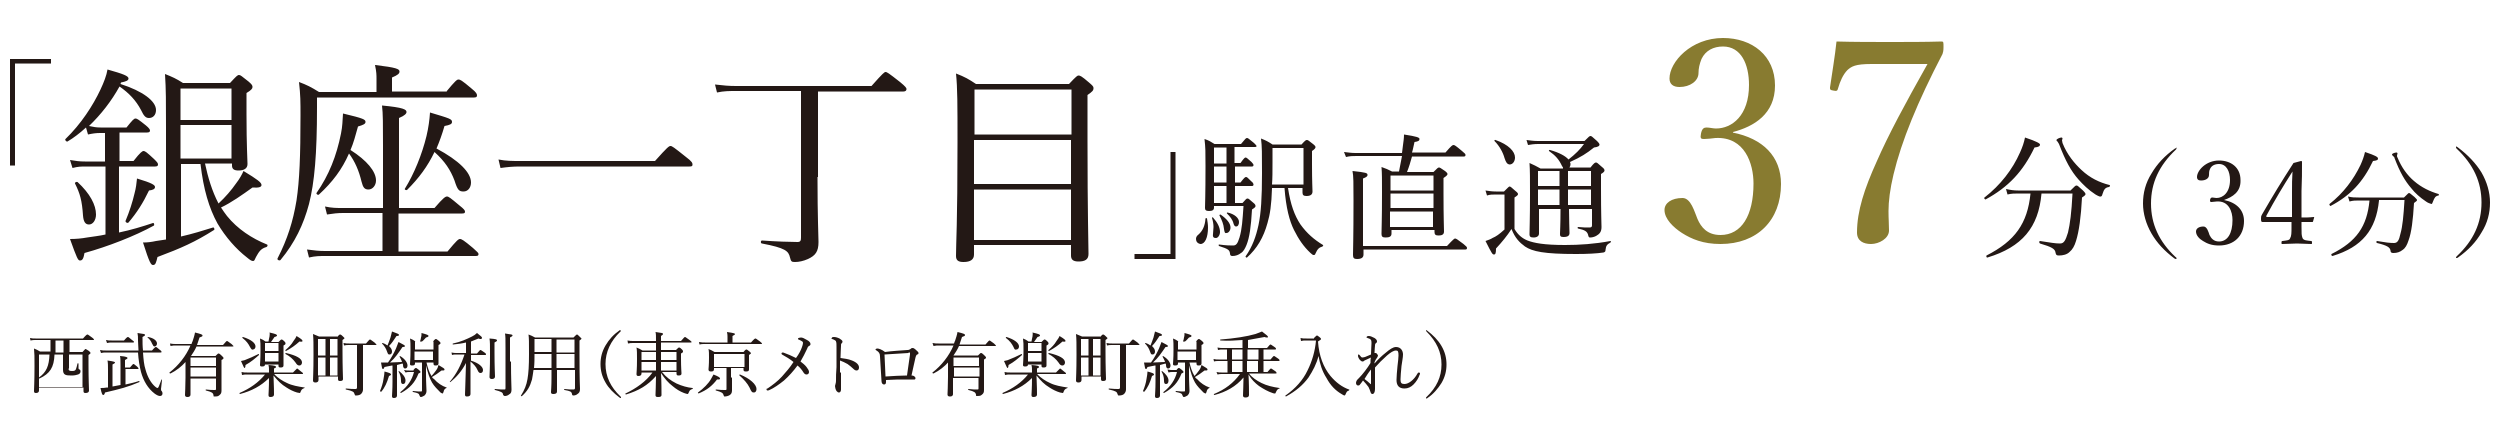 <svg version="1.1" id="レイヤー_1" xmlns="http://www.w3.org/2000/svg" x="0" y="0" viewBox="0 0 500 88" xml:space="preserve"><style>.st0{fill:#231815}</style><path class="st0" d="M10.2 12.7H3v20.4H2V11.8h8.2v.9zm7 12.8c-1.2 1.1-2.5 2.1-3.7 2.8-.2.1-.6-.3-.4-.5 3.1-3 5.5-6.7 7-9.9.7-1.5 1.2-2.8 1.4-4 3.2.9 4.2 1.3 4.2 1.8 0 .4-.5.6-1.5.8l-.1.3c4.4 1.4 7.1 3.4 7.1 5.2 0 1-.6 1.6-1.4 1.6-.6 0-1-.3-1.6-1.6-1-1.9-2.4-3.4-4.3-4.7-1.6 2.9-3.7 5.6-6.1 7.9.9.2 1.5.3 2.3.3h5.2c1.2-1.5 1.5-1.8 1.8-1.8.3 0 .6.2 2.1 1.4.6.5.8.8.8 1 0 .3-.2.4-.6.4h-5.5v5.7h2.8c1.4-1.8 1.8-2 2-2 .3 0 .6.2 2.1 1.6.6.6.8.8.8 1.1 0 .3-.2.4-.6.4h-7.2v13.2c2.4-.5 4.7-1.2 6.8-1.9.2-.1.3.4.2.5-3.8 2.1-9.2 4.2-13.9 5.5-.2 1.1-.4 1.5-.9 1.5-.4 0-.6-.4-2-4.3 1.2 0 2.3-.1 3.4-.3 1.2-.2 2.4-.3 3.7-.6V33.3h-4c-.8 0-1.5 0-2.6.3L14 32c1.2.2 1.9.3 3 .3h4v-5.7h-1c-.8 0-1.5.1-2.4.3l-.4-1.4zm-.6 17.6c-.2-3-.6-4.4-1.6-6.4-.1-.2.3-.4.5-.3 2.5 2.3 3.7 4.6 3.7 6.5 0 1.1-.6 2-1.4 2-.7 0-1.1-.5-1.2-1.8zm8.5 1.1c.8-1.9 1.4-3.8 1.8-5.5.3-1.1.4-2 .5-3 3 .9 3.6 1.3 3.6 1.7 0 .4-.4.6-1.2.7-1.2 2.5-2.4 4.4-4.1 6.4-.2.2-.6 0-.6-.3zM41 32.7c.6 2.8 1.4 5.5 2.7 8 1.4-1.3 2.6-2.7 3.5-4 .7-.9 1.2-1.8 1.5-2.5 2.8 1.7 3.6 2.3 3.6 2.8 0 .4-.5.6-1.8.5-2.1 1.5-4.2 3-6.3 4 .4.6.8 1.2 1.2 1.7 2.1 2.6 5 4.5 8 5.7.2.1.1.4-.1.5-1.1.3-1.5.9-2.1 2-.3.6-.3.8-.6.8s-.6-.2-1.2-.7c-2.2-1.7-4.3-4.1-5.9-6.8-1.7-3.1-2.8-6.8-3.4-11.9h-3.9v14.5c2.2-.5 4.5-1.2 6.4-1.8.2-.1.4.4.2.5-3.8 2.4-6.5 3.6-11.3 5.4-.3 1.2-.4 1.6-.9 1.6-.4 0-.7-.4-2-4.5.9 0 1.7-.1 2.6-.3.6-.1 1.3-.2 2-.3V25.5c0-5.2 0-7.6-.2-10.7 1.5.6 2.2.9 3.6 1.8H46c1.3-1.4 1.5-1.6 1.8-1.6.3 0 .5.2 1.9 1.3.7.6.8.8.8 1.1 0 .3-.2.6-1.2 1.2v4.2c0 6.5.2 9.1.2 10s-.7 1.3-1.8 1.3c-.9 0-1.3-.3-1.3-1v-.4H41zm5.3-15H36.1V24h10.2v-6.3zm-10.2 14h10.2V25H36.1v6.7zm53.1-13.3c1.9-2.3 2.2-2.5 2.5-2.5.3 0 .6.1 2.6 1.8 1 .8 1.1 1.1 1.1 1.4 0 .3-.2.4-.6.4H63.4v2c0 9.3-.5 15-1.6 19.3-1.1 4.1-2.8 7.7-5.7 11.2-.2.2-.7 0-.6-.3 2-3.9 3.1-7.4 3.8-11.6.6-4 .8-8.9.8-17 0-2.8 0-4-.3-6.7 1.6.6 2.4 1 4 2h11.5v-2.6c0-.8 0-1.4-.3-2.8 4.3.5 4.9.8 4.9 1.3 0 .4-.3.7-1.5 1.2v2.8h10.8zM76.6 42.6h-8c-1.1 0-1.9.1-3.2.3l-.4-1.6c1.4.3 2.3.3 3.5.3h8.1V29.1c0-4.1 0-6.5-.2-8 4.3.4 4.9.8 4.9 1.3 0 .3-.3.7-1.5 1.2v18h7.1c1.8-2.1 2.2-2.3 2.5-2.3.3 0 .6.2 2.5 1.8.9.7 1.1 1 1.1 1.2 0 .3-.1.4-.6.4H79.7v7.6h9.8c1.9-2.3 2.2-2.5 2.5-2.5.3 0 .7.2 2.6 1.8.9.8 1.1 1 1.1 1.2 0 .3-.1.4-.6.4h-30c-1.2 0-2 0-3.3.3l-.4-1.6c1.5.2 2.4.3 3.6.3h11.5v-7.6zm-1.4-6.5c0 1-.7 1.8-1.5 1.8s-1.1-.4-1.4-1.6c-.5-2.1-1.3-4-2.5-5.6-1.4 3.2-3.3 5.7-6 8.2-.2.2-.6-.1-.5-.3 2.5-3.6 4-7.4 4.9-11.9.3-1.5.3-2.5.4-4 4.2 1 4.5 1.2 4.5 1.7 0 .4-.5.6-1.5.9-.5 1.8-.9 3.3-1.5 4.7 3.3 2.1 5.1 4.3 5.1 6.1zm19 .4c0 1-.6 1.8-1.5 1.8s-1.2-.3-1.8-2.2c-.8-2.1-1.9-3.8-4-5.7-1.4 2.9-3.1 5.2-5.5 7.6-.2.1-.6-.1-.4-.3 1.8-2.9 3.4-6.8 4.3-10.5.4-1.7.6-3.2.7-4.7 4 1.2 4.4 1.3 4.4 1.9 0 .4-.4.6-1.5.8-.5 1.7-1 3.1-1.6 4.5 4.5 2.4 6.9 4.8 6.9 6.8zm5.5-4.6c1.5.3 2.8.3 4.3.3h27c2.5-2.8 2.8-3 3.1-3 .3 0 .6.2 3.1 2.2 1.2.9 1.3 1.2 1.3 1.5 0 .3-.1.4-.6.4H104c-1.4 0-2.5.1-3.9.3l-.4-1.7zm63.8 3.5c0 8.2.2 11.7.2 13 0 1.9-.6 2.7-2.1 3.4-.9.4-1.8.6-2.6.6-.7 0-.8-.1-1-.9-.3-1.3-.9-1.9-5.6-2.8-.3 0-.3-.6 0-.6 2.7.2 5.8.3 7.1.3.6 0 .7-.3.7-.9V18.2h-13c-1.4 0-2.4 0-3.8.3l-.4-1.6c1.7.2 2.8.3 4.2.3h27.1c2.3-2.6 2.6-2.8 2.8-2.8.3 0 .6.2 2.9 2 1.1.9 1.3 1.2 1.3 1.4 0 .3-.2.5-.6.5h-17.1v17.1zm31.3 15.5c0 1-.7 1.5-2.1 1.5-1 0-1.5-.3-1.5-1.2 0-2.6.3-6.3.3-22.7 0-7.6 0-10.9-.3-13.8 1.8.7 2.5 1.1 4 2.1h18.6c1.5-1.6 1.7-1.7 1.9-1.7.3 0 .6.1 2.1 1.4.7.6.9.8.9 1.1 0 .5-.2.7-1.2 1.4v9.1c0 14.6.2 20.8.2 22.7 0 1.1-.7 1.5-2 1.5-1.1 0-1.5-.4-1.5-1.2V49h-19.4v1.9zm19.5-33h-19.4v9h19.4v-9zm-19.5 18.9h19.4V28h-19.4v8.8zm0 11.2h19.4V37.9h-19.4V48zm32.1 2.8h7.2V30.4h1v21.4h-8.2v-1zm12.3-3c0-.3.1-.6.5-.9.8-.7 1.3-1.7 1.4-3.2 0-.1.3-.1.3 0 .1.6.2 1.2.2 1.8 0 2-.6 3.3-1.5 3.3-.6-.1-.9-.5-.9-1zm3.6-6.3c0 .5-.3.7-1 .7-.6 0-.8-.2-.8-.6 0-.6.1-2.4.1-8.4 0-2.9 0-3.6-.2-5.4.9.3 1.2.5 2 1h5.3c.9-1.1 1-1.2 1.2-1.2.2 0 .3.1 1.4 1 .3.3.5.5.5.6 0 .2-.1.2-.4.2h-4v3.2h1.2c.7-1 .9-1.1 1-1.1.2 0 .3.1 1.2.9.3.3.4.5.4.6 0 .2-.1.3-.3.3H247v3.2h1.1c.7-.9.9-1.1 1.1-1.1.2 0 .3.1 1.1.9.3.2.4.5.4.6 0 .2-.1.3-.3.3H247v3.4h1.5c.7-.8.8-.9 1-.9.2 0 .3.1 1.1.8.4.3.5.5.5.7 0 .2-.1.3-.7.7-.2 3.5-.5 5.6-1.1 7.1-.3.7-.6 1.3-1.1 1.6-.5.4-1.1.6-1.7.6-.3 0-.5-.1-.5-.5-.1-.7-.3-.9-2.2-1.5-.1-.1-.1-.3 0-.3 1.5.2 2.2.2 2.8.2.6 0 .9-.3 1.3-1.6.5-1.7.6-3.4.8-6.3h-5.9v.3zm-.2 5.3c0-.4.1-.9.1-1.4 0-.5-.1-1.2-.3-1.8 0-.1.1-.2.2-.1.9 1 1.4 2 1.4 2.9 0 .6-.4 1.2-.8 1.2s-.7-.1-.6-.8zm2.7-14.1v-3.2h-2.5v3.2h2.5zm0 3.8v-3.2h-2.5v3.2h2.5zm0 4.1v-3.4h-2.5v3.4h2.5zm-.5 5.2c-.1-1-.4-1.7-.9-2.7-.1-.1.1-.2.2-.2 1.3.9 2 1.8 2 2.6 0 .6-.4 1.1-.8 1.1-.3.1-.4-.1-.5-.8zm1.9-1.1c-.2-.8-.7-1.4-1.3-2-.1-.1 0-.2.1-.2 1.4.3 2.3 1.1 2.3 1.9 0 .5-.2.9-.6.9-.2 0-.4-.2-.5-.6zm10.9-7.1c.5 3.3 1.3 5.5 2.5 7.3 1.3 1.8 2.7 3 4.5 4.1.1.1 0 .2-.1.3-.7.2-1 .5-1.4 1.4-.1.3-.2.3-.4.3-.1 0-.3-.1-.6-.4-1.4-1.3-2.4-2.8-3.3-4.6-.9-1.8-1.6-4.4-1.9-8.4h-2.5c-.1 3.4-.4 5.3-.9 7-.8 2.9-2.1 5.1-4.1 6.9-.1.1-.3-.1-.3-.2 1.4-2 2.1-4 2.6-6.3.5-2.4.7-5.4.7-10.4 0-4 0-5.3-.2-6.9 1 .4 1.4.6 2.3 1.2h5.8c.8-.9.9-.9 1.1-.9.2 0 .3.1 1.2.8.4.3.5.5.5.6 0 .2-.1.4-.7.8v2.7c0 3.5.1 4.9.1 5.4 0 .6-.4.9-1.2.9-.6 0-.8-.2-.8-.7v-.9h-2.9zm3.1-8h-6.2v2.8c0 1.8 0 3.3-.1 4.5h6.3v-7.3zm8.1.8c.9.1 1.5.2 2.3.2h9.3l.2-1.6c.1-.7.2-1.4.2-2.1 2.6.4 3.1.6 3.1.9 0 .3-.2.5-1 .6-.2.8-.3 1.5-.5 2.1h6.7c1.2-1.4 1.4-1.5 1.6-1.5.2 0 .4.1 1.7 1.2.6.5.7.6.7.8 0 .2-.1.3-.3.3h-10.4c-.3 1.1-.6 2.1-1 3.1h5.3c.8-.8.9-.9 1.1-.9.2 0 .3.1 1.2.7.4.3.5.5.5.6 0 .2-.2.4-.8.8v3.1c0 4.9.1 6.9.1 7.6 0 .6-.4.8-1.1.8-.6 0-.8-.2-.8-.7V46h-8.6v.7c0 .6-.4.8-1.2.8-.6 0-.8-.2-.8-.7 0-1 .1-2.7.1-8.4 0-2.5 0-3.7-.1-5 .9.3 1.3.5 2.1.9h1.4c.2-1 .4-2 .6-3.1h-9.1c-.7 0-1.3 0-2.1.2l-.4-1zm3.9 18.8h16.7c1.3-1.4 1.5-1.5 1.6-1.5.2 0 .4.1 1.7 1.1.6.5.7.6.7.8 0 .2-.1.3-.3.3h-20.4v1c0 .6-.4.9-1.3.9-.6 0-.8-.2-.8-.8 0-.9.1-3.4.1-10.9 0-3.5 0-4.9-.2-5.9 2.8.3 3 .4 3 .8 0 .2-.1.4-.9.7v13.5zm5.4-14.1v3h8.6v-3h-8.6zm0 3.6v2.9h8.6v-2.9h-8.6zm8.5 6.7v-3.1H278v3.1h8.6zm16.3.4c.7 1.2 1.6 1.9 2.6 2.3 1.3.5 3.3.9 7.5.9 2.9 0 5.9-.2 9.1-.8.1 0 .1.2 0 .3-.7.4-.9.6-1 1.5 0 .3-.1.4-.4.5-1.3.2-3.2.3-5.5.3-6.4 0-8.7-.5-10.2-1.5-1.1-.8-2-1.7-2.7-3.5-.9 1.4-1.9 2.6-3.1 3.9 0 .9-.1 1.2-.4 1.2-.3 0-.4-.1-1.7-2.7.6-.2 1.1-.4 1.4-.6.7-.3 1.3-.7 2.4-1.7v-7h-1.7c-.7 0-1.2 0-1.8.2l-.3-1c.7.1 1.3.2 2.1.2h1.6c.9-.9 1-1 1.1-1 .2 0 .3.1 1.2.9.4.3.5.5.5.6 0 .2-.1.3-.7.7v6.3zm-2-14.2c-.3-1.1-1-2.4-2-3.4-.1-.1.1-.3.2-.2 2.6.9 3.9 2.3 3.9 3.5 0 .7-.4 1.4-1.1 1.4-.5-.1-.7-.4-1-1.3zm11.7 1.9c-.1-.1-.1-.2-.2-.3-.6-1.3-1.3-2.1-2.6-3-.1-.1.1-.3.2-.2 1.8.5 3.1 1.2 3.7 1.9 1.4-1.1 2.3-2 3.1-3.1h-9.2c-.8 0-1.4.1-2 .2l-.3-1c.8.1 1.4.2 2.3.2h9.3c.9-.9 1-1 1.2-1 .2 0 .3.1 1.3 1 .4.4.5.6.5.7 0 .3-.3.5-1.1.6-1.5 1.2-2.6 1.9-4.8 2.9 0 .1.1.2.1.4 0 .3-.1.5-.2.7h4.2c.7-.9.9-1 1.1-1 .2 0 .3.1 1.2.9.4.3.5.5.5.7 0 .2-.2.4-.7.7v2.9c0 5.2.1 7 .1 7.7 0 1-.4 1.4-1.1 1.8-.4.2-.8.3-1.2.3-.2 0-.3-.1-.4-.6-.2-.6-.6-.9-2-1.2-.1 0-.1-.3 0-.3 1 .1 1.6.1 2.3.1.3 0 .5-.1.5-.4v-3.3h-4.6c0 2.2.1 4.1.1 4.8 0 .5-.3.8-1.2.8-.6 0-.7-.2-.7-.6 0-.4.1-1.9.1-4.8v-.2h-4.3v4.9c0 .5-.4.8-1.1.8-.6 0-.8-.2-.8-.6 0-1.1.1-3 .1-8.1 0-3.1 0-4.7-.1-6.2.9.4 1.3.6 2.2 1.1h4.5zm-5 .7v3h4.3v-3h-4.3zm4.3 3.7h-4.3V41h4.3v-3.1zm1.7-.7h4.6v-3h-4.6v3zm4.6 3.8v-3.1h-4.6V41h4.6z"/><path d="M346.5 26.5c6.1 1.2 9.7 4.8 9.7 10.3 0 7.3-4.8 12-12.1 12-3.5 0-5.8-1-7.7-2.2-1.7-1.1-3.5-2.8-3.5-4.6 0-1.4 1.4-2.4 3.6-2.4 1.7 0 2.4 2.8 3 4.2.7 1.6 1.9 3.2 4.6 3.2 4.2 0 6.6-3.9 6.6-10.3 0-3.9-1.7-9.4-7.6-9.1-.7.1-1.8.2-2.3.2-.6 0-.8-.1-.6-1.1.2-1 .6-1.2 1.1-1.2.6 0 1.3.2 1.9.2 3.2 0 6.6-2.6 6.6-8.7 0-4.2-1.6-7.7-5.2-7.7-1.9 0-3.5.8-4.3 2.5-.4 1-.6 1.9-.6 2.8 0 1.6-1.7 2.8-3.8 2.8-1.3 0-2-.6-2-1.7 0-3.3 4.3-8.1 10.7-8.1 5.8 0 10.4 3.5 10.4 9.5 0 5.7-4.2 8.2-8.4 9.3v.1zm27.8-13.7c-3.3 0-4 .5-4.8 1.2-.9.9-1.5 2.3-1.9 3.7-.1.4-.2.6-1 .4-.6-.1-.6-.2-.6-.6.4-2.8 1-6.3 1.3-9.2 3.5.1 7.3.1 10.7.1 3.5 0 6.9 0 10.3-.1.4 0 .4.1.4 1.1 0 .8-.1 1.1-.2 1.4-5 9.6-8.2 17.4-9.8 24.1-.7 2.9-1 5.4-1 7.3 0 1.7.1 2.5.1 3.9 0 1.6-2 2.7-3.6 2.7-1.5 0-2.8-.6-2.8-2.3 0-4.3 1.5-8.8 3.9-14.1 2.4-5.5 5.7-11.6 10.2-19.6h-11.2z" fill="#887b30"/><path class="st0" d="M396.9 39.5c3.2-2.5 5.6-5.6 7.1-9 .5-1.1.8-2 1-3 2.4.8 3 1.2 3 1.4 0 .3-.2.5-1.1.6-2.3 4.8-5.2 7.9-9.8 10.4-.1 0-.4-.3-.2-.4zm11.4-.8c-.6 6.8-3.9 10.7-10.8 12.8-.2.1-.3-.3-.2-.4 5.7-2.9 8.2-6.4 8.8-12.4h-2.4c-.8 0-1.4 0-2.2.2l-.3-1.1c.9.2 1.6.3 2.4.3h10.5c.9-.9 1-1 1.2-1 .2 0 .3.1 1.3 1 .4.4.5.6.5.7 0 .2-.1.3-.7.7-.2 3.9-.6 6.8-1.2 8.7-.3 1-.7 1.7-1.3 2.2-.5.5-1.3.7-2.1.7-.5 0-.6-.1-.7-.6-.1-.7-.7-1.1-3.1-1.8-.2-.1-.2-.5 0-.5 2 .3 3 .5 4 .5.8 0 1.1-.6 1.6-2.2.4-1.7.7-3.9.9-7.8h-6.2zm10.8.2c-1.4-.9-2.5-2-3.4-3-1.5-1.7-2.6-3.7-3.9-7.1-.1-.2-.2-.3-.3-.5-.2-.1-.2-.2-.2-.3 0-.2.7-.5 1-.5.1 0 .2.1.2.2s-.1.3-.1.4.1.3.1.5c.9 2.3 2.4 4.1 3.8 5.4 1.7 1.6 3.6 2.5 5.6 3 .2.1.1.3-.1.4-.7.1-1 .4-1.3 1.4-.1.4-.2.5-.4.5 0 .1-.5-.1-1-.4zm16.2-9.3c0 .1 0 .2-.1.3-3.4 3.2-5 6.7-5 10.8 0 4.1 1.6 7.6 4.9 10.7.2.1.2.2.2.3 0 .1 0 .1-.1.1s-.1 0-.3-.1c-2-1.5-3.5-3.1-4.6-5-1.1-1.9-1.7-4-1.7-6 0-2.1.5-4.1 1.7-6 1.1-1.9 2.7-3.6 4.7-5 .1 0 .2-.1.2-.1.1-.2.1-.1.1 0zm9.5 10.4c2.5.5 4 2 4 4.2 0 3-2 4.9-5 4.9-1.5 0-2.4-.4-3.2-.9-.7-.4-1.4-1.1-1.4-1.9 0-.6.6-1 1.5-1 .7 0 1 1.1 1.2 1.7.3.6.8 1.3 1.9 1.3 1.7 0 2.7-1.6 2.7-4.3 0-1.6-.7-3.9-3.2-3.7-.3 0-.7.1-1 .1-.2 0-.3 0-.3-.4.1-.4.2-.5.5-.5.2 0 .5.1.8.1 1.3 0 2.7-1.1 2.7-3.6 0-1.7-.7-3.2-2.2-3.2-.8 0-1.5.3-1.8 1-.2.4-.2.8-.2 1.2 0 .7-.7 1.1-1.6 1.1-.5 0-.8-.2-.8-.7 0-1.3 1.8-3.3 4.4-3.3 2.4 0 4.3 1.4 4.3 3.9.1 2.4-1.6 3.4-3.3 4zm15.5 5.3c0 1.5 0 1.7.2 2.3.2.5.9.5 1.7.6.1 0 .2 0 .2.3s0 .3-.2.3c-.9 0-1.9-.1-2.8-.1-.9 0-2 .1-2.9.1-.2 0-.2 0-.2-.3s.1-.3.2-.3c.6-.1 1.4-.1 1.5-.5.3-.5.3-1.1.3-2.3v-1h-5.8c-.2 0-.3-.1-.3-.6s0-.5.2-.9c2.2-3.8 3.9-6.6 6.3-10.3l1.5-.4c.1 0 .2 0 .2.2 0 1.9 0 3.7-.1 5.8v5.3c.8 0 1.6 0 2.4-.1.1 0 .2 0 .1.2l-.2.7c0 .1-.1.1-.2.1h-2.1v.9zm-1.9-6.8c0-1.7 0-2.6.1-4.2-1.8 2.8-3.6 5.8-5.2 8.8-.1.2-.1.3.2.3h4.9v-4.9zm7.5 2.3c2.8-2.2 4.8-4.9 6.2-7.8.4-.9.7-1.7.9-2.6 2.1.7 2.6 1 2.6 1.3 0 .3-.2.4-1 .5-2 4.2-4.5 6.9-8.5 9-.1 0-.3-.3-.2-.4zm9.9-.7c-.6 5.9-3.4 9.3-9.3 11.1-.2 0-.3-.3-.2-.4 5-2.5 7.1-5.5 7.6-10.7h-2.1c-.7 0-1.2 0-1.9.2l-.3-1c.8.2 1.4.2 2.1.2h9.1c.8-.8.9-.9 1-.9.1 0 .3.1 1.1.8.4.4.5.5.5.6 0 .2-.1.2-.6.6-.2 3.4-.5 5.9-1.1 7.5-.3.9-.6 1.5-1.2 1.9-.5.4-1.1.6-1.8.6-.4 0-.6-.1-.6-.5-.1-.6-.6-1-2.7-1.5-.2 0-.1-.5 0-.4 1.7.3 2.6.4 3.4.4.7 0 1-.5 1.3-1.9.4-1.4.6-3.4.8-6.7h-5.1zm9.4.2c-1.2-.8-2.2-1.7-2.9-2.6-1.3-1.5-2.3-3.2-3.4-6.1 0-.2-.2-.3-.3-.4-.1-.1-.2-.2-.2-.3 0-.2.6-.4.9-.4.1 0 .2.1.2.2s-.1.3-.1.4 0 .3.1.4c.8 2 2 3.6 3.3 4.7 1.5 1.3 3.2 2.1 4.9 2.6.1 0 .1.3 0 .3-.6.1-.8.4-1.1 1.2-.1.3-.2.5-.3.5-.3-.1-.7-.2-1.1-.5zm6.4-10.8c2 1.5 3.6 3.2 4.7 5 1.1 1.9 1.7 4 1.7 6 0 2.1-.5 4.1-1.7 6-1.1 1.9-2.6 3.5-4.7 5-.1.1-.2.1-.3.1-.1 0-.1 0-.1-.1s.1-.2.2-.3c3.3-3.1 4.9-6.6 4.9-10.7s-1.6-7.6-5-10.8c-.1-.1-.1-.2-.1-.3 0-.1 0-.1.1-.1.1.1.2.1.3.2zm-481.5 41V68h-3c-.3 0-.6 0-1 .1l-.1-.5c.4.1.7.1 1.1.1h9.5c.7-.8.8-.8.9-.8.1 0 .2.1.9.6.3.2.4.4.4.4 0 .1 0 .1-.2.1h-4.7v2.4h2.6c.5-.5.5-.6.6-.6.1 0 .2.1.7.4.2.2.3.3.3.4 0 .1-.1.2-.4.4v1.9c0 3.2.1 4.7.1 5.2 0 .3-.2.5-.7.5-.3 0-.4-.1-.4-.4v-.7H7.8v.6c0 .3-.2.5-.6.5-.3 0-.4-.1-.4-.4 0-.5.1-1.8.1-5 0-1.9 0-2.5-.1-3.5.5.2.7.3 1.2.6h2.1zm3.6 3.2c0 .4.2.5.7.5.5 0 .7-.1.8-.4.1-.2.2-.7.3-1.1 0-.1.2 0 .2 0v.7c0 .4 0 .4.2.5.2.1.2.2.2.4 0 .3-.2.5-.5.6-.3.1-.7.2-1.3.2-1.2 0-1.7-.1-1.7-1.2v-3h-1.7c-.1 2.6-.9 3.8-3 4.8-.1 0-.2-.1-.1-.2 1.5-1.1 2-2.3 2.1-4.6H7.8v6.5h8.7v-6.5h-2.7v2.8zm-1-3.2v-2.4h-1.6v2.4h1.6zm8.5 0c-.3 0-.6 0-1 .1L20 70c.5.1.7.1 1.1.1h6.6c0-.6-.1-1.3-.1-2s0-1-.1-1.5c1.4.2 1.5.2 1.5.4 0 .1-.1.2-.5.4 0 1 0 1.9.1 2.7h1.8c.6-.7.7-.7.8-.7.1 0 .2.1.8.6.3.2.3.3.3.4 0 .1-.1.1-.2.1h-3.5c.1 1.4.2 2.5.5 3.4.4 1.5 1.1 2.7 1.9 3.4.2.2.4.3.5.3.2 0 .3-.4.8-1.7 0-.1.1 0 .1.1-.1 1.1-.2 1.7-.2 1.8 0 .2 0 .3.2.5.1.2.1.3.1.4 0 .3-.2.5-.5.5s-.7-.2-1.1-.5c-1.3-1-2.2-2.5-2.7-4.3-.3-1.2-.5-2.4-.6-3.9h-6.4zm3.9 6.4c.9-.2 1.8-.4 2.7-.7.1 0 .1.2.1.2-2.3 1-3.9 1.4-6.9 2.1-.1.4-.2.5-.4.5-.1 0-.3-.3-.5-1.4.4 0 .8 0 1.3-.1h.2V74c0-.8 0-1.4-.1-1.9 1.4.2 1.5.3 1.5.4 0 .1-.1.2-.5.4v4.4c.5-.1 1.1-.2 1.6-.3v-3.9c0-.9 0-1.5-.1-1.9 1.4.1 1.5.3 1.5.4 0 .1-.1.2-.5.4v1.5h1c.5-.6.6-.7.7-.7.1 0 .2.1.7.5.2.2.3.3.3.4 0 .1 0 .1-.2.1h-2.4v3.1zM21.2 68c.4.1.7.1 1.1.1h2.5c.6-.7.7-.7.8-.7.1 0 .2.1.8.6.3.2.4.3.4.4 0 .1-.1.1-.2.1h-4.2c-.3 0-.6 0-1 .1l-.2-.6zm9.2.7c-.2-.5-.5-.9-.9-1.2 0 0 0-.1.1-.1 1.2.2 1.8.8 1.8 1.3 0 .3-.2.6-.5.6-.2 0-.3-.2-.5-.6zm6.7 3.7c-.8.9-1.8 1.7-3 2.3-.1 0-.3-.1-.2-.2 1.8-1.4 3.3-3.3 4.2-5.4h-2.9c-.4 0-.6 0-1.1.1l-.1-.5c.5.1.8.1 1.2.1h3.1c.1-.2.1-.4.2-.5.2-.6.4-1.2.5-1.8 1.2.3 1.5.4 1.5.6 0 .2-.1.2-.6.4-.2.5-.3 1-.5 1.5h5.2c.6-.7.7-.8.8-.8.1 0 .2.1.9.6l.4.4c0 .1-.1.1-.2.1h-7.2c-.3.7-.7 1.3-1.1 1.9h4.9c.5-.5.5-.5.6-.5.1 0 .2 0 .7.5.2.2.3.3.3.4 0 .1 0 .2-.4.4v6.1c0 .5-.1.7-.5 1-.2.2-.6.2-.9.2-.2 0-.2 0-.2-.3-.1-.4-.3-.6-1.5-.9-.1 0-.1-.2 0-.2.8.1 1.2.1 1.8.1.2 0 .2-.1.2-.2v-2.1h-5.1v3.2c0 .4-.3.5-.6.5s-.5-.1-.5-.4c0-.4.1-1.7.1-3.5v-3.1zm6.1-.9h-5.1v1.7h5.1v-1.7zm-5.1 3.8h5.1v-1.8h-5.1v1.8zm16.8-.4c.7.7 1.6 1.3 2.5 1.7 1 .5 2.2.7 3.5.9.1 0 0 .1 0 .1-.5.2-.6.3-.8.8 0 .1-.1.2-.2.2s-.3-.1-.5-.1c-.7-.2-1.5-.6-2.1-1-1-.6-1.7-1.3-2.6-2.4.1 2.3.1 3.4.1 3.8 0 .3-.2.5-.7.5-.3 0-.4-.1-.4-.4 0-.3.1-1.4.1-3.4-1.6 1.6-3.5 2.6-5.8 3.2-.1 0-.1-.2-.1-.2 2.1-.9 3.8-2.1 5.1-3.7h-3.6c-.3 0-.6 0-1 .1l-.1-.6c.4.1.7.1 1.1.1h4.4v-.2c0-.7 0-.9-.1-1.3 1.3.1 1.5.2 1.5.4 0 .1-.1.2-.4.3v.8h3.8l.8-.8c.1 0 .2.1.8.6.3.2.4.3.4.4 0 .1 0 .1-.2.1h-5.5zm-6.7-2.7c.3-.1.6-.1.8-.2.8-.3 1.7-.7 2.7-1.2.1 0 .1.1.1.2-.8.7-1.6 1.4-2.7 2 0 .4-.1.6-.2.6s-.2-.3-.7-1.4zm1.8-2.8c-.3-.6-.7-1.2-1.5-1.8-.1-.1 0-.2.1-.2 1.6.5 2.5 1.2 2.5 1.9 0 .3-.2.6-.5.6-.2.1-.3 0-.6-.5zm3 3.5c0 .3-.2.4-.6.4-.3 0-.4-.1-.4-.3 0-.4.1-.9.1-3 0-1.1 0-1.6-.1-2.3.5.2.7.3 1.1.6h.6c.1-.4.1-.7.2-1 0-.3.1-.5 0-.8 1.3.3 1.5.4 1.5.6 0 .1-.1.2-.5.3-.2.3-.5.7-.7 1h1.5c.4-.4.5-.5.6-.5.1 0 .2 0 .6.4.2.2.2.3.2.4 0 .1 0 .2-.4.4v4c0 .3-.2.4-.6.4-.3 0-.4-.1-.4-.3v-.3H53zm2.7-4.3H53v1.6h2.7v-1.6zM53 72.3h2.7v-1.7H53v1.7zm4.1-2.3c.6-.5 1.2-1.1 1.6-1.8.3-.4.5-.7.6-1 1 .6 1.2.8 1.2 1 0 .1-.1.2-.6.1-.9.8-1.6 1.3-2.7 1.9-.1 0-.2-.2-.1-.2zm2 2.5c-.5-.7-1.2-1.3-2-1.7-.1 0 0-.2.1-.2 2.1.5 3.2 1.1 3.2 1.9 0 .3-.2.6-.5.6s-.5-.1-.8-.6zm8.3-5.1c.4-.4.5-.5.6-.5.1 0 .2 0 .6.4l.3.3c0 .1-.1.2-.4.4v2.1c0 3.5.1 5.2.1 5.7 0 .3-.2.4-.6.4-.3 0-.4-.1-.4-.4v-.5h-3.9v.7c0 .3-.2.5-.6.5-.3 0-.5-.1-.5-.4 0-.6.1-1.7.1-5.2 0-2.1 0-3.1-.1-4.1.5.2.7.3 1.2.5h3.6zm-2.3 3.7v-3.3h-1.5v3.3h1.5zm0 4v-3.6h-1.5v3.6h1.5zm.9-7.3v3.3h1.5v-3.3H66zm1.5 7.3v-3.6H66v3.6h1.5zm5.7-6.4c.6-.7.7-.8.8-.8.1 0 .2.1.9.6l.4.4c0 .1-.1.1-.2.1h-2.5v8.9c0 .4-.2.7-.4.9-.2.2-.6.3-1 .3-.2 0-.2 0-.3-.3-.1-.4-.3-.6-1.7-.9-.1 0-.1-.2 0-.2.9.1 1.5.1 1.9.1.2 0 .3-.1.3-.3V69h-1.6c-.4 0-.6 0-1 .1l-.1-.5c.5.1.7.1 1.1.1h3.4zm2.8 9.5c.3-.7.6-1.6.7-2.4.1-.6.2-1.1.2-1.5 1.1.3 1.3.4 1.3.6 0 .1-.1.2-.4.3-.4 1.3-.8 2.3-1.6 3.2 0-.1-.2-.1-.2-.2zm2.4-5.1c-.4.1-.9.2-1.5.3-.1.3-.2.4-.3.4-.2 0-.2-.2-.4-1.3h1.4c.6-.8 1.2-1.9 1.6-2.8.2-.5.4-1 .5-1.3 1 .5 1.3.7 1.3.8 0 .1-.1.2-.5.2-.9 1.3-1.4 2.1-2.5 3.1.8 0 1.6-.1 2.4-.1-.1-.4-.3-.7-.5-1.1l.1-.1c.9.5 1.5 1.3 1.5 1.9 0 .4-.2.6-.5.6-.2 0-.4-.2-.4-.7 0-.1 0-.2-.1-.3-.4.1-.8.2-1.1.3v6.1c0 .3-.2.5-.6.5-.3 0-.4-.1-.4-.4 0-.3.1-1.2.1-2.9v-3.2zm0-2.8c0 .4-.2.6-.5.6s-.3-.1-.5-.6c-.2-.6-.5-1.1-1-1.6 0 0 0-.1.1-.1.4.1.7.3 1 .5.2-.5.4-1 .6-1.6l.3-1.2c1.1.4 1.4.5 1.4.7 0 .1-.1.2-.5.2-.6.9-.9 1.4-1.5 2 .4.4.6.7.6 1.1zm1.8 5.8c0-.7-.2-1.3-.5-1.8l.1-.1c.8.6 1.3 1.3 1.3 1.9 0 .5-.2.7-.5.7s-.4-.2-.4-.7zm2.5-2.1c.3-.4.4-.4.5-.4.1 0 .2.1.6.4.2.2.3.3.3.4 0 .1-.1.2-.4.3-.7 1.8-1.7 2.9-3.5 3.9-.1 0-.2-.2-.1-.2 1.4-1.1 2.3-2.4 2.7-4h-.9c-.3 0-.5 0-.8.1l-.3-.5c.4.1.7.1 1 .1h.9zm2.5.8c0 1.8.1 2.9.1 3.4 0 .4-.2.7-.4.9-.2.1-.5.3-.7.3-.2 0-.2-.1-.3-.3-.1-.4-.3-.5-1.3-.7-.1 0-.1-.2 0-.2.8.1 1.3.1 1.6.1.2 0 .2-.1.2-.2v-5.6H83v.2c0 .3-.2.4-.6.4-.3 0-.4-.1-.4-.3 0-.4.1-.9.1-2.9 0-1 0-1.6-.1-2.2.5.2.7.3 1.1.6h.9c.1-.3.2-.6.2-.8.1-.3.1-.6.1-.9 1.1.3 1.4.4 1.4.6 0 .1-.1.2-.5.3-.3.3-.5.6-.8.8h2.2c.4-.5.5-.5.6-.5.1 0 .2.1.6.4.2.2.3.3.3.4 0 .1 0 .2-.4.4v3.7c0 .3-.2.4-.6.4-.3 0-.4-.1-.4-.4v-.2h-1.4c.2.9.5 1.9 1 2.7.3-.3.6-.7.9-1.1.3-.4.4-.7.5-1.1 1 .6 1.2.7 1.2.9 0 .2-.1.2-.6.2-.8.6-1.2.9-1.9 1.3.1.2.2.3.4.4.7.8 1.6 1.4 2.5 1.7.1 0 0 .1 0 .1-.3.1-.5.3-.6.8-.1.2-.1.3-.2.3s-.2-.1-.4-.2c-.6-.6-1.3-1.3-1.7-2-.5-.9-.8-1.8-1.2-3.4v1.7zm1.5-6.5H83v1.6h3.7v-1.6zM82.9 72h3.7v-1.7h-3.7V72zm11.2.1c1.7.5 2.5 1.3 2.5 1.9 0 .4-.2.6-.5.6-.2 0-.4-.1-.6-.6-.3-.7-.8-1.2-1.4-1.7v6.5c0 .3-.2.5-.7.5-.3 0-.4-.1-.4-.4 0-.4.1-2.4.2-6.3-.9 1.7-1.9 2.8-3.1 3.8-.1.1-.2-.1-.1-.1 1.3-1.5 2.2-3.3 2.9-5.4h-1.6c-.3 0-.6 0-.9.1l-.1-.5c.4.1.7.1 1 .1h1.9v-2.1c-.8.2-1.6.3-2.6.4-.1 0-.1-.2 0-.2 1.5-.3 2.8-.9 3.8-1.4.4-.2.7-.4 1-.7.9.7 1 .8 1 1 0 .2-.3.3-.7.1l-1.5.6v2.4h1.2c.5-.6.6-.7.7-.7.1 0 .2.1.8.5.3.2.3.3.3.4 0 .1-.1.1-.2.1h-2.8v1.1zm4.8-1.7c0 3.1.1 4.5.1 4.9 0 .3-.2.5-.6.5-.3 0-.5-.1-.5-.4 0-.3.1-1.7.1-4.5 0-2 0-2.5-.1-3.2 1.4.1 1.5.2 1.5.4 0 .1-.1.2-.5.4v1.9zm3.3 1.9c0 3.7.1 4.7.1 5.6 0 .5-.1.8-.5 1-.2.2-.6.3-.8.3-.2 0-.3-.1-.4-.3 0-.4-.4-.6-1.6-.9-.1 0-.1-.2 0-.2.8.1 1.5.1 1.9.1.2 0 .2-.1.2-.3v-7.9c0-2 0-2.4-.1-3 1.4.2 1.5.2 1.5.4 0 .1-.1.2-.5.4v4.8zm4.5 1.7c-.1.7-.2 1.4-.3 1.9-.4 1.4-.9 2.3-2 3.3-.1.1-.3 0-.2-.1.7-1.1 1.1-2.1 1.3-3.3.2-1.2.3-2.6.3-5 0-2.5 0-3.1-.1-3.9.5.2.8.3 1.3.6h7.7c.5-.5.6-.6.7-.6.1 0 .2.1.6.5l.3.3c0 .1-.1.2-.4.4v2.8c0 5.8.1 6.2.1 6.9 0 .6-.2.8-.5 1-.2.2-.6.3-.8.3-.2 0-.3-.1-.3-.3-.1-.5-.4-.6-1.5-.8-.1 0-.1-.2 0-.2.8.1 1.3.1 1.8.1.2 0 .3-.1.3-.3V74h-3.6v4.3c0 .3-.2.5-.7.5-.4 0-.5-.1-.5-.4 0-.2.1-1 .1-3V74h-3.6zm.2-3.2c0 .9 0 1.9-.1 2.8h3.5v-2.8h-3.4zm0-3v2.6h3.4v-2.6h-3.4zm4.4 2.7h3.6v-2.6h-3.6v2.6zm3.6.3h-3.6v2.8h3.6v-2.8zm9.3-4.7c0 .1 0 .1-.1.2-2 1.9-3 4.1-3 6.5 0 2.5 1 4.6 3 6.5.1.1.1.1.1.2s0 .1-.1.1c0 0-.1 0-.2-.1-1.2-.9-2.2-1.9-2.8-3-.7-1.2-1-2.4-1-3.7 0-1.3.3-2.5 1-3.7.7-1.2 1.6-2.2 2.9-3.1 0 .1 0 .1.2.1-.1 0 0 0 0 0zm11 3.9c.4-.4.5-.5.6-.5.1 0 .2 0 .6.4.2.2.2.3.2.4 0 .1 0 .2-.4.4v1.1c0 1.8.1 2.7.1 2.9 0 .3-.2.4-.6.4-.3 0-.4-.1-.4-.4v-.3h-2.9c.8 1 1.7 1.7 2.9 2.3 1.1.5 2.2.8 3.2.9.1 0 .1.1 0 .2-.4.1-.6.3-.7.6-.1.3-.2.4-.3.4-.1 0-.4-.1-.7-.2-.8-.3-1.6-.8-2.3-1.4-.8-.6-1.6-1.5-2.3-2.6.1 1.7.1 3.9.1 4.4 0 .3-.2.4-.7.4-.4 0-.5-.1-.5-.4 0-.4.1-2.2.1-3.8-1.7 1.9-3.4 2.9-6 3.7-.1 0-.2-.2-.1-.2 2.1-1 4.1-2.4 5.4-4.2h-2.2v.2c0 .3-.2.5-.6.5-.3 0-.4-.1-.4-.4 0-.4.1-.9.1-3 0-1.1 0-1.7-.1-2.3.5.2.7.3 1.2.6h2.7v-1.5h-4.5c-.4 0-.7 0-1.1.1l-.1-.6c.5.1.8.1 1.2.1h4.5v-.1c0-1 0-1.3-.1-1.7 1.4.2 1.5.2 1.5.4 0 .1-.1.2-.4.4v1h4c.6-.7.7-.8.8-.8.1 0 .2.1.9.6.3.2.4.3.4.4 0 .1 0 .1-.2.1h-5.9V70h3zm-6.9.4V72h2.9v-1.6h-2.9zm0 2v1.7h2.9v-1.7h-2.9zm3.9-.4h3.1v-1.6h-3.1V72zm0 2.1h3.1v-1.7h-3.1v1.7zm7.4 4.4c1.1-.8 2.1-1.8 2.6-2.7.2-.3.3-.6.5-.9 1 .4 1.3.6 1.3.8s-.1.2-.6.2c-1 1.3-2 2.1-3.7 2.8 0 0-.2-.2-.1-.2zm10.6-10c.7-.8.8-.8.9-.8.1 0 .2.1.9.6.3.3.4.3.4.4 0 .1-.1.1-.2.1h-11.3c-.4 0-.6 0-1 .1l-.1-.5c.5.1.8.1 1.2.1h4.5v-1.1c0-.3 0-.5-.1-1 1.4.2 1.6.3 1.6.4 0 .1-.1.2-.5.4v1.3h3.7zm-3.8 7v2.6c0 .5-.2.8-.6 1-.2.1-.6.2-.8.2-.2 0-.2 0-.3-.3-.1-.4-.4-.6-1.5-.9-.1 0-.1-.2 0-.2.8.1 1.4.1 1.9.1.2 0 .2-.1.2-.2v-4.2h-2.5v.2c0 .4-.2.5-.6.5-.3 0-.5-.1-.5-.4 0-.3.1-.7.1-2.4 0-.8 0-1.2-.1-1.7.5.2.7.3 1.2.6h5.8c.4-.5.5-.5.6-.5.1 0 .2.1.6.4l.3.3c0 .1-.1.2-.4.4v2.9c0 .3-.2.4-.6.4-.4 0-.5-.1-.5-.4v-.3h-2.5v1.9zm2.5-4.7h-6.1v2.6h6.1v-2.6zm1 6.7c-.4-.8-1.1-1.6-2-2.4-.1-.1 0-.2.1-.2 2 .8 3.3 2 3.3 2.9 0 .4-.2.7-.5.7-.4 0-.5-.1-.9-1zm10.5-8.1c.1-.3.2-.6.2-.8 0-.2-.1-.3-.3-.4-.2-.1-.3-.2-.6-.3-.1 0-.1-.1-.1-.2s.4-.2.6-.2c.3 0 .7.2 1.2.5.4.2.7.5.7.8 0 .2-.1.3-.3.4-.2.1-.3.3-.4.6-.4.9-.8 1.6-1.3 2.5.4.3.9.7 1.2 1.1.3.4.5.7.5 1 0 .3-.2.5-.5.5-.2 0-.4-.1-.6-.4-.3-.5-.7-1-1.2-1.4-.8 1.1-1.7 2.1-2.7 3-1 .8-2 1.5-2.9 1.9-.2.1-.3.1-.4.1-.1 0-.2-.1-.2-.2s0-.2.2-.2c.9-.6 2.1-1.5 2.9-2.4.8-.9 1.6-1.8 2.3-2.9-.7-.6-1.6-1.1-2.3-1.5-.1-.1-.1-.1-.1-.2s.1-.2.2-.2.2 0 .4.1c.6.2 1.5.6 2.3 1 .6-.8 1-1.6 1.2-2.2zm7.8 5.1v3.4c0 .4-.2.6-.4.6s-.3-.1-.5-.3c-.2-.3-.3-.8-.3-1 0-.1.1-.3.1-.4 0-.1.1-.2.1-.7 0-.8 0-1.4.1-2.7v-4c0-.5 0-.9-.1-1.1 0-.1-.1-.2-.3-.3-.2-.1-.4-.2-.5-.2-.1 0-.1-.1-.1-.1 0-.1.1-.1.1-.2.1-.1.3-.1.4-.1.3 0 .7.1 1.1.3.3.2.6.4.6.6 0 .2-.1.3-.2.4-.1.1-.1.2-.1.5 0 .5-.1 1.4-.1 2.4.7.1 1.6.2 2.3.5 1 .4 1.4.9 1.4 1.4 0 .4-.2.6-.5.6-.2 0-.4-.1-.7-.4-.3-.3-.7-.6-1.1-.9-.5-.3-1-.5-1.5-.7v2.4zm13.3-4.5c.3 0 .4-.1.6-.2.2-.2.3-.2.4-.2.2 0 .4.1.6.3.4.4.6.5.6.7 0 .2-.1.3-.3.3-.1.1-.2.2-.3.6-.2 1-.5 2.1-.8 3.6.3 0 .5.1.6.2.1.1.2.2.2.3 0 .2-.1.3-.2.3h-1.8c-1.2 0-2.3 0-3.9.1v.4c0 .3-.1.5-.4.5-.3 0-.5-.3-.5-.7-.1-1.7-.2-3.4-.3-4.9 0-.6-.2-.9-.7-1.2-.1-.1-.2-.1-.2-.2s.2-.2.4-.2.9.2 1.5.7c1.3-.2 3.2-.3 4.5-.4zm.2.6c-1.4.1-3.1.2-4.8.3.1 1.5.1 2.8.2 4.4 1.6-.1 3.1-.2 4.3-.2.2-1.5.4-2.9.6-4.2v-.3c0-.1 0-.1-.1-.1h-.2zm8 1.8c-.8.9-1.8 1.7-3 2.3-.1 0-.3-.1-.2-.2 1.8-1.4 3.3-3.3 4.2-5.4h-2.9c-.4 0-.6 0-1.1.1l-.2-.6c.5.1.8.1 1.2.1h3.1c.1-.2.1-.4.2-.5.2-.6.4-1.2.5-1.8 1.2.3 1.5.4 1.5.6 0 .2-.1.2-.6.4-.2.5-.3 1-.5 1.5h5.2c.6-.7.7-.8.8-.8.1 0 .2.1.9.6l.4.4c0 .1-.1.1-.2.1h-7.2c-.3.7-.7 1.3-1.1 1.9h4.9c.5-.5.5-.5.6-.5.1 0 .2 0 .7.5.2.2.3.3.3.4 0 .1 0 .2-.4.4V78c0 .5-.1.7-.5 1-.2.2-.6.2-.9.2-.2 0-.2 0-.2-.3-.1-.4-.3-.6-1.5-.9-.1 0-.1-.2 0-.2.8.1 1.3.1 1.8.1.2 0 .2-.1.2-.2v-2.1h-5.1v3.2c0 .4-.3.5-.6.5s-.5-.1-.5-.4c0-.4.1-1.7.1-3.5v-3zm6.1-.9h-5.1v1.7h5.1v-1.7zm-5 3.8h5.1v-1.8h-5.1v1.8zm16.7-.4c.7.7 1.6 1.3 2.5 1.7 1 .5 2.2.7 3.5.9.1 0 0 .1 0 .1-.5.2-.6.3-.8.8 0 .1-.1.2-.2.2s-.3-.1-.5-.1c-.7-.2-1.5-.6-2.1-1-1-.6-1.7-1.3-2.6-2.4.1 2.3.1 3.4.1 3.8 0 .3-.2.5-.7.5-.3 0-.4-.1-.4-.4 0-.3.1-1.4.1-3.4-1.6 1.6-3.5 2.6-5.8 3.2-.1 0-.1-.2-.1-.2 2.1-.9 3.8-2.1 5.1-3.7H202c-.3 0-.6 0-1 .1l-.1-.6c.4.1.7.1 1.1.1h4.4v-.2c0-.7 0-.9-.1-1.3 1.3.1 1.5.2 1.5.4 0 .1-.1.2-.4.3v.8h3.8l.8-.8c.1 0 .2.1.8.6.3.2.4.3.4.4 0 .1 0 .1-.2.1h-5.5zm-6.7-2.7c.3-.1.6-.1.8-.2.8-.3 1.7-.7 2.7-1.2.1 0 .1.1.1.2-.8.7-1.6 1.4-2.7 2 0 .4-.1.6-.2.6s-.2-.3-.7-1.4zm1.9-2.8c-.3-.6-.7-1.2-1.5-1.8-.1-.1 0-.2.1-.2 1.6.5 2.5 1.2 2.5 1.9 0 .3-.2.6-.5.6-.3.1-.4 0-.6-.5zm2.9 3.5c0 .3-.2.4-.6.4-.3 0-.4-.1-.4-.3 0-.4.1-.9.1-3 0-1.1 0-1.6-.1-2.3.5.2.7.3 1.1.6h.6c.1-.4.1-.7.2-1 0-.3.1-.5 0-.8 1.3.3 1.5.4 1.5.6 0 .1-.1.2-.5.3-.2.3-.5.7-.7 1h1.5c.4-.4.5-.5.6-.5.1 0 .2 0 .6.4.2.2.2.3.2.4 0 .1 0 .2-.4.4v4c0 .3-.2.4-.6.4-.3 0-.4-.1-.4-.3v-.3h-2.7zm2.7-4.3h-2.7v1.6h2.7v-1.6zm-2.7 3.7h2.7v-1.7h-2.7v1.7zm4.1-2.3c.6-.5 1.2-1.1 1.6-1.8.3-.4.5-.7.6-1 1 .6 1.2.8 1.2 1 0 .1-.1.2-.6.1-.9.8-1.6 1.3-2.7 1.9-.1 0-.2-.2-.1-.2zm2 2.5c-.5-.7-1.2-1.3-2-1.7-.1 0 0-.2.1-.2 2.1.5 3.2 1.1 3.2 1.9 0 .3-.2.6-.5.6s-.5-.1-.8-.6zm8.3-5.1c.4-.4.5-.5.6-.5.1 0 .2 0 .6.4l.3.3c0 .1-.1.2-.4.4v2.1c0 3.5.1 5.2.1 5.7 0 .3-.2.4-.6.4-.3 0-.4-.1-.4-.4v-.5h-3.9v.7c0 .3-.2.5-.6.5-.3 0-.5-.1-.5-.4 0-.6.1-1.7.1-5.2 0-2.1 0-3.1-.1-4.1.5.2.7.3 1.2.5h3.6zm-2.3 3.7v-3.3h-1.5v3.3h1.5zm0 4v-3.6h-1.5v3.6h1.5zm.9-7.3v3.3h1.5v-3.3h-1.5zm1.5 7.3v-3.6h-1.5v3.6h1.5zm5.7-6.4c.6-.7.7-.8.8-.8.1 0 .2.1.9.6l.4.4c0 .1-.1.1-.2.1h-2.5v8.9c0 .4-.2.7-.4.9-.2.2-.6.3-1 .3-.2 0-.2 0-.3-.3-.1-.4-.3-.6-1.7-.9-.1 0-.1-.2 0-.2.9.1 1.5.1 1.9.1.2 0 .3-.1.3-.3V69h-1.6c-.4 0-.6 0-1 .1l-.1-.5c.5.1.7.1 1.1.1h3.4zm2.8 9.5c.3-.7.6-1.6.7-2.4.1-.6.2-1.1.2-1.5 1.1.3 1.3.4 1.3.6 0 .1-.1.2-.4.3-.4 1.3-.8 2.3-1.6 3.2 0-.1-.2-.1-.2-.2zm2.4-5.1c-.4.1-.9.2-1.5.3-.1.3-.2.4-.3.4-.2 0-.2-.2-.4-1.3h1.4c.6-.8 1.2-1.9 1.6-2.8.2-.5.4-1 .5-1.3 1 .5 1.3.7 1.3.8 0 .1-.1.2-.5.2-.9 1.3-1.4 2.1-2.5 3.1.8 0 1.6-.1 2.4-.1-.1-.4-.3-.7-.5-1.1l.1-.1c.9.5 1.5 1.3 1.5 1.9 0 .4-.2.6-.5.6-.2 0-.4-.2-.4-.7 0-.1 0-.2-.1-.3-.4.1-.8.2-1.1.3v6.1c0 .3-.2.5-.6.5-.3 0-.4-.1-.4-.4 0-.3.1-1.2.1-2.9v-3.2zm0-2.8c0 .4-.2.6-.5.6s-.3-.1-.5-.6c-.2-.6-.5-1.1-1-1.6 0 0 0-.1.1-.1.4.1.7.3 1 .5.2-.5.4-1 .6-1.6l.3-1.2c1.1.4 1.4.5 1.4.7 0 .1-.1.2-.5.2-.6.9-.9 1.4-1.5 2 .4.4.6.7.6 1.1zm1.8 5.8c0-.7-.2-1.3-.5-1.8l.1-.1c.8.6 1.3 1.3 1.3 1.9 0 .5-.2.7-.5.7s-.4-.2-.4-.7zm2.5-2.1c.3-.4.4-.4.5-.4.1 0 .2.1.6.4.2.2.3.3.3.4 0 .1-.1.2-.4.3-.7 1.8-1.7 2.9-3.5 3.9-.1 0-.2-.2-.1-.2 1.4-1.1 2.3-2.4 2.7-4h-.9c-.3 0-.5 0-.8.1l-.2-.6c.4.1.7.1 1 .1h.8zm2.5.8c0 1.8.1 2.9.1 3.4 0 .4-.2.7-.4.9-.2.1-.5.3-.7.3-.2 0-.2-.1-.3-.3-.1-.4-.3-.5-1.3-.7-.1 0-.1-.2 0-.2.8.1 1.3.1 1.6.1.2 0 .2-.1.2-.2v-5.6h-1.4v.2c0 .3-.2.4-.6.4-.3 0-.4-.1-.4-.3 0-.4.1-.9.1-2.9 0-1 0-1.6-.1-2.2.5.2.7.3 1.1.6h.9c.1-.3.2-.6.2-.8.1-.3.1-.6.1-.9 1.1.3 1.4.4 1.4.6 0 .1-.1.2-.5.3-.3.3-.5.6-.8.8h2.2c.4-.5.5-.5.6-.5.1 0 .2.1.6.4.2.2.3.3.3.4 0 .1 0 .2-.4.4v3.7c0 .3-.2.4-.6.4-.3 0-.4-.1-.4-.4v-.2h-1.4c.2.9.5 1.9 1 2.7.3-.3.6-.7.9-1.1.3-.4.4-.7.5-1.1 1 .6 1.2.7 1.2.9 0 .2-.1.2-.6.2-.8.6-1.2.9-1.9 1.3.1.2.2.3.4.4.7.8 1.6 1.4 2.5 1.7.1 0 0 .1 0 .1-.3.1-.5.3-.6.8-.1.2-.1.3-.2.3s-.2-.1-.4-.2c-.6-.6-1.3-1.3-1.7-2-.5-.9-.8-1.8-1.2-3.4v1.7zm1.5-6.5h-3.7v1.6h3.7v-1.6zm-3.8 3.7h3.7v-1.7h-3.7V72zm9.9.2h-1.7c-.3 0-.6 0-.9.1l-.1-.5c.4.1.7.1 1 .1h1.7v-2h-.9c-.3 0-.5 0-.9.1l-.1-.5c.4.1.7.1 1 .1h4V68c-1.4.1-2.8.2-4.4.1-.1 0-.1-.2 0-.2 2.7-.2 5.3-.6 7-1.1.6-.2 1-.4 1.3-.5.9.7 1.2.9 1.2 1.1 0 .1-.1.1-.2.1s-.3 0-.5-.1c-1.1.2-2.1.4-3.3.6v1.6h3.8c.5-.6.6-.7.7-.7.1 0 .2.1.8.5.3.2.3.3.3.4 0 .1-.1.1-.2.1h-2.3v2h1.4c.5-.6.6-.7.7-.7s.2.1.8.5c.3.2.3.3.3.4 0 .1 0 .1-.2.1h-3v2.2h.8c.5-.6.6-.7.7-.7.1 0 .2.1.8.5.3.2.3.3.3.4 0 .1 0 .1-.2.1h-5.3c.6.8 1.5 1.4 2.5 1.9s2.2.8 3.6 1c.1 0 0 .1 0 .1-.4.1-.5.3-.7.7-.1.2-.1.3-.2.3s-.3 0-.5-.1c-.9-.3-1.8-.8-2.7-1.4-.8-.6-1.5-1.3-2.1-2.3.1 1.6.1 3.6.1 4.1 0 .3-.2.5-.7.5-.3 0-.5-.1-.5-.4 0-.5.1-2.2.1-3.6-1.5 1.8-3.5 2.9-5.8 3.5-.1 0-.2-.2-.1-.2 2.2-.9 3.9-2.2 5.2-4h-3.6c-.3 0-.5 0-.9.1l-.2-.5c.4.1.7.1 1 .1h1.2v-2.3zm3.1-.3v-2h-2.1v2h2.1zm0 2.5v-2.2h-2.1v2.2h2.1zm1-4.5v2h2.2v-2h-2.2zm2.1 4.5v-2.2h-2.2v2.2h2.2zm11.2-6.8c.4-.4.5-.5.6-.5.1 0 .2.1.6.4.2.2.2.2.2.3 0 .1-.1.2-.6.5.2 2.9 1.1 5.2 2.5 6.9 1.1 1.3 2.3 2.2 3.7 2.7.1 0 .1.1 0 .2-.4.1-.5.3-.7.8-.1.1-.1.2-.2.2s-.3-.1-.6-.3c-1.2-.7-2.2-1.7-3-3.2-.9-1.4-1.3-2.8-1.6-4.4-.4 1.6-1.1 2.9-2 4.3-1.1 1.5-2.5 2.7-4.5 3.8-.1 0-.2-.2-.1-.2 2-1.4 3.5-3.1 4.4-5 .9-1.8 1.5-3.8 1.7-6h-1.9c-.5 0-.7 0-1.1.1l-.1-.6c.4.1.6.1 1.2.1h1.5zm12.1 5.1c.7-.8 1.4-1.5 2.3-2.2.7-.6 1.4-1.1 2-1.1 1 0 1.4.8 1.4 1.5 0 .6-.2 1.5-.3 2.3-.1 1.1-.2 2.1-.2 2.7 0 .7.2.9.8.9.8 0 1.9-.8 2.6-2.1.1-.1.1-.2.3-.2.1 0 .2.1.2.2s0 .1-.1.3c-.2.6-.6 1.3-1.2 1.9-.5.5-1.1.8-1.8.8-1.1 0-1.6-.6-1.6-1.7 0-.7.1-1.7.2-2.8.1-.9.2-1.6.2-2.1 0-.8-.1-1-.5-1-.5 0-1.1.4-1.8 1-1 .9-1.6 1.5-2.4 2.4v4.3c0 .6-.2 1-.5 1-.2 0-.3-.1-.4-.4-.1-.3-.2-.6-.4-1-.3-.4-.7-.9-1.1-1.3-.3.4-.4.6-.6.8-.1.2-.3.2-.4.2-.2 0-.4-.2-.4-.5 0-.2.1-.5.3-.7l.3-.3c.7-.7 1.7-2 2.3-3 0-.5 0-.8.1-1.1-.6.3-1.1.5-1.3.6-.1.1-.2.2-.4.2s-.4-.2-.5-.3c-.2-.2-.4-.6-.4-.8 0-.2 0-.3.1-.3s.1 0 .2.1c.3.4.4.5.6.5.2 0 .4-.1.5-.1.4-.2.8-.3 1.2-.5 0-.8.1-1.8.1-2.3 0-.6-.1-.8-.8-1l-.2-.1c0-.1 0-.1.1-.2s.3-.1.4-.1c.3 0 .7.2 1.1.4.3.2.5.4.5.7 0 .1 0 .2-.2.3-.1.1-.2.2-.2.5s-.1.8-.1 1.5h.2c.1 0 .2 0 .3.2.1.1.2.2.2.3 0 .1-.1.2-.1.3-.2.3-.5.7-.6 1.1v.2zm-.8 4.1c.1.1.1 0 .1-.1v-2.8c-.5.6-1 1.4-1.3 1.9.4.3.9.7 1.2 1zm11.3-10.7c1.2.9 2.2 1.9 2.9 3.1.7 1.2 1 2.4 1 3.7 0 1.3-.3 2.5-1 3.7-.7 1.1-1.6 2.2-2.8 3-.1.1-.1.1-.2.1 0 0-.1 0-.1-.1s0-.1.1-.2c2-1.9 3-4 3-6.5s-1-4.6-3-6.6c0 0-.1-.1-.1-.2 0 0 0-.1.1-.1 0 .1 0 .1.1.1z"/></svg>